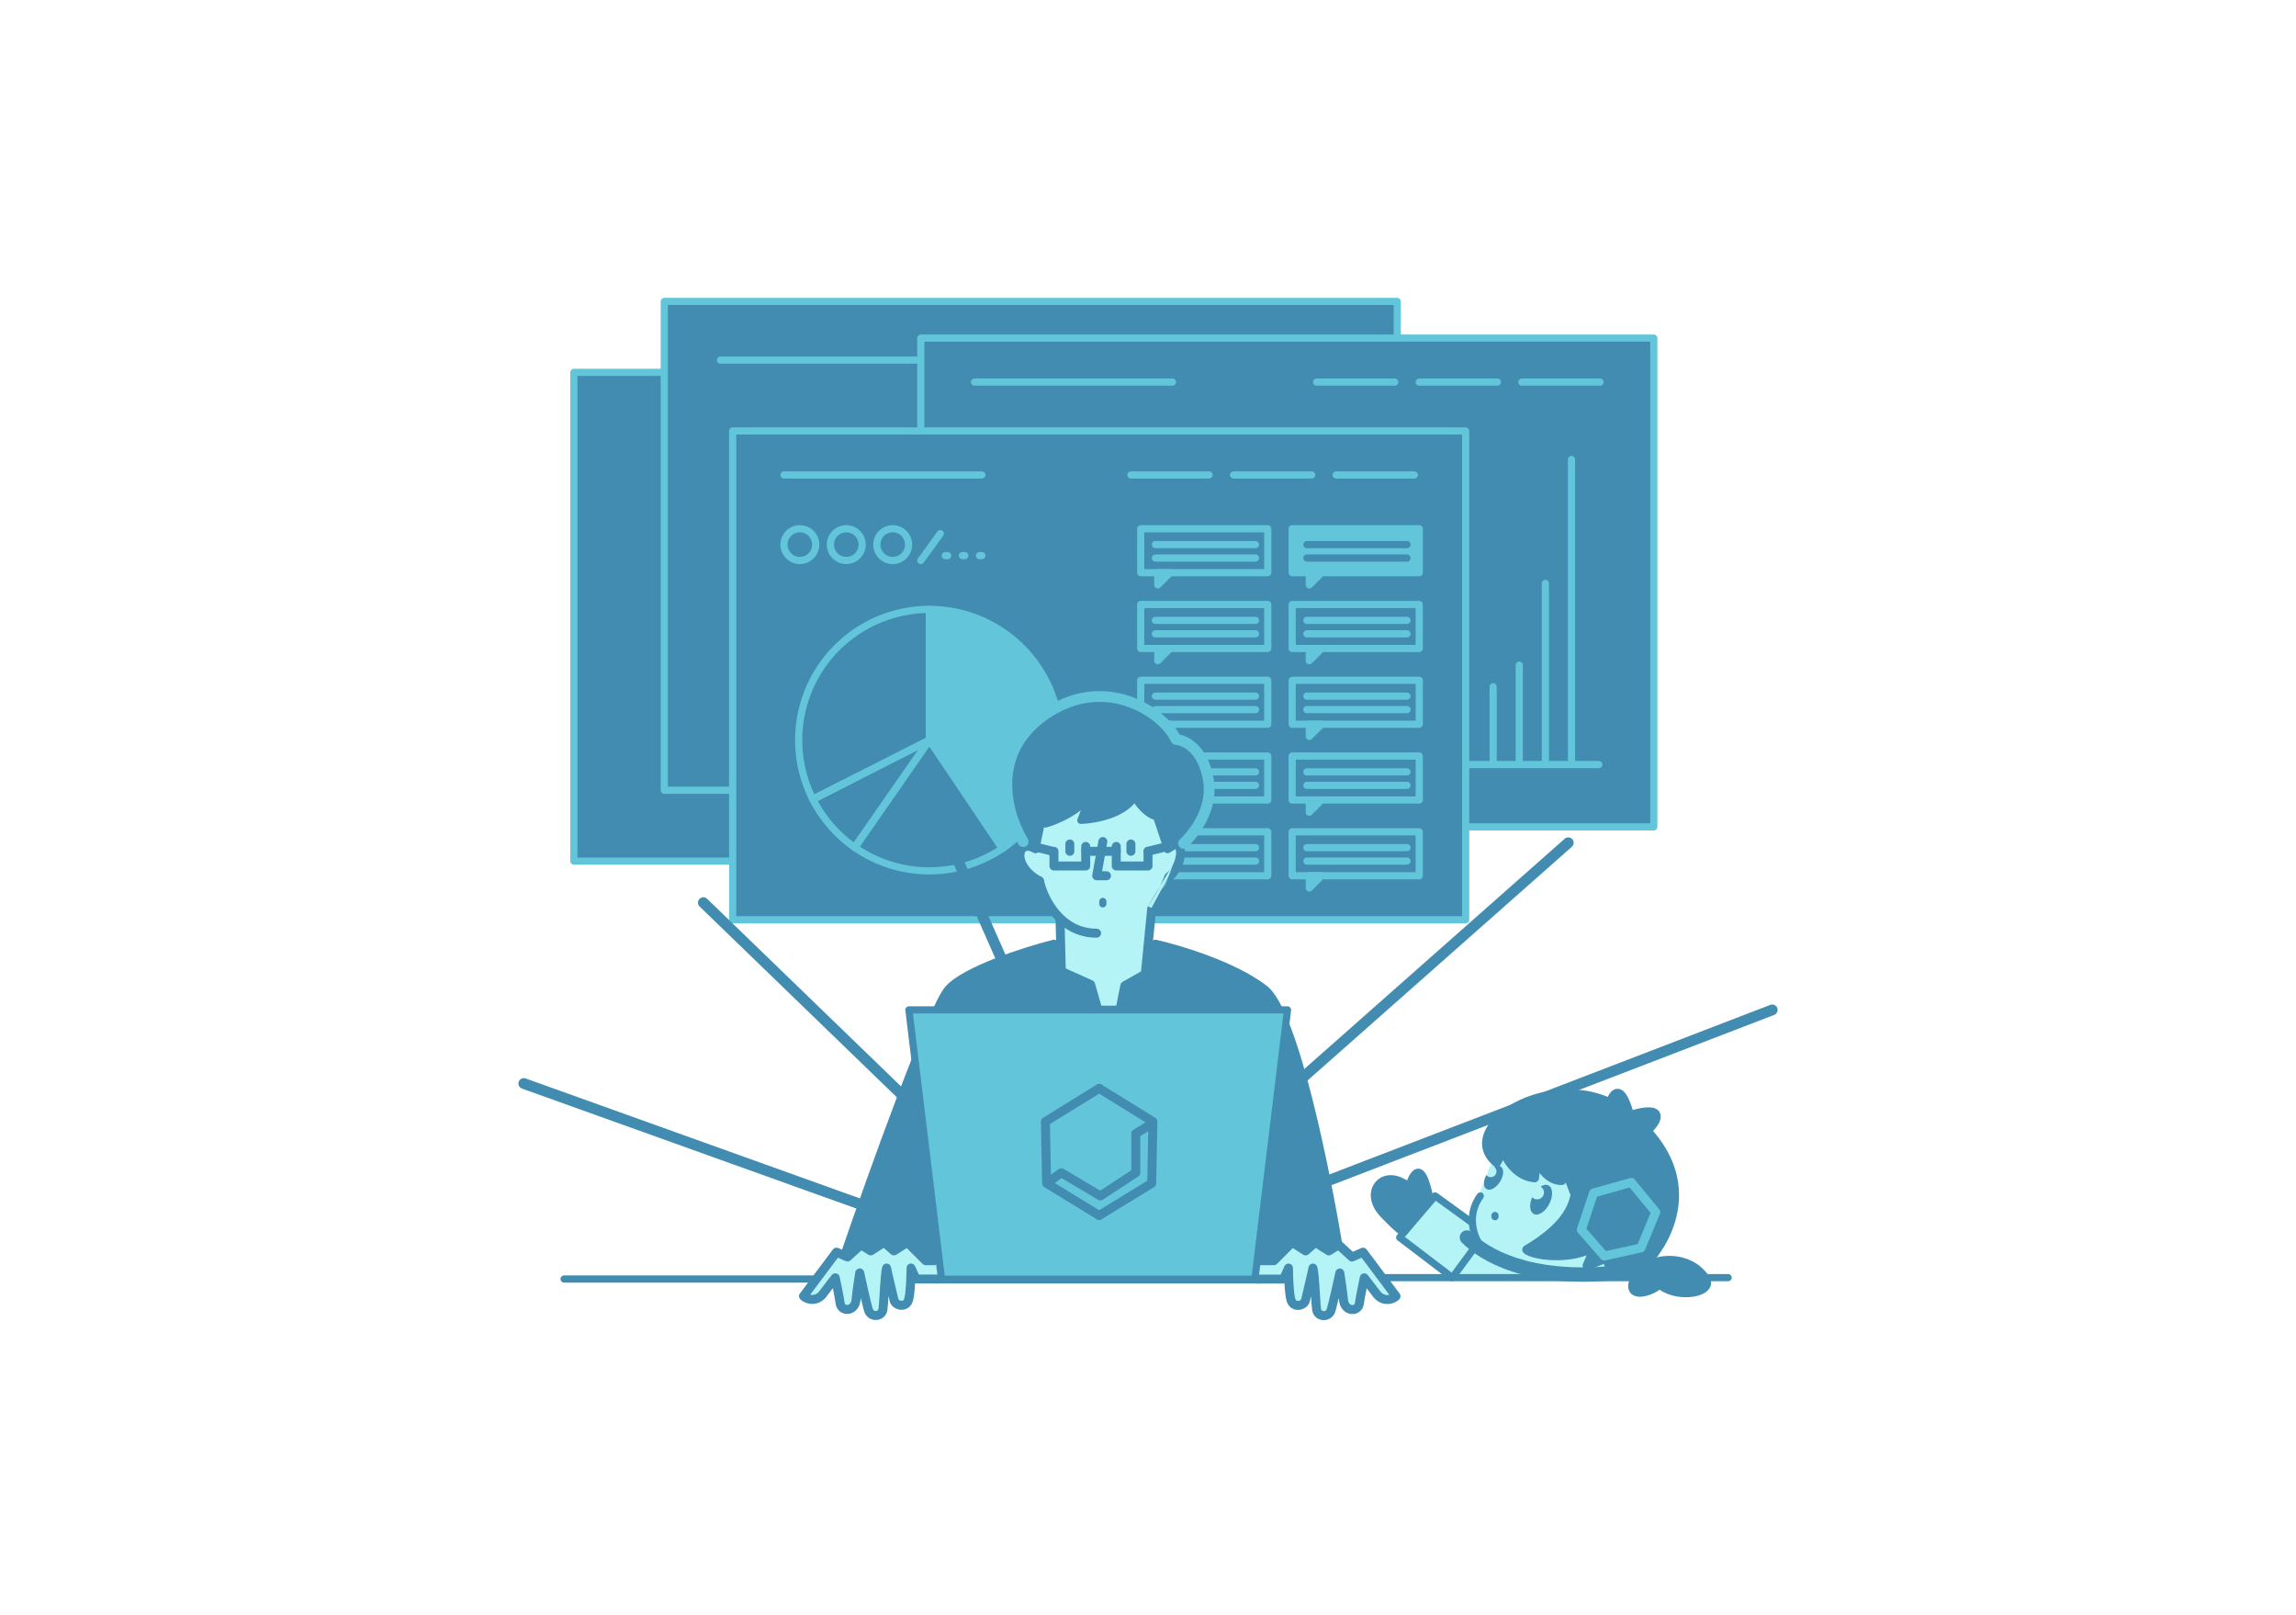<svg width="640" height="450" viewBox="0 0 640 450" fill="none" xmlns="http://www.w3.org/2000/svg">
<path d="M159.962 103.75H364.277V239.96H159.962V103.75Z" fill="#428CB1"/>
<path fill-rule="evenodd" clip-rule="evenodd" d="M158.962 103.75C158.962 103.198 159.41 102.75 159.962 102.75H364.277C364.83 102.75 365.277 103.198 365.277 103.75V239.96C365.277 240.512 364.83 240.96 364.277 240.96H159.962C159.41 240.96 158.962 240.512 158.962 239.96V103.75ZM160.962 104.75V238.96H363.277V104.75H160.962Z" fill="#62C5DA"/>
<path d="M185.164 84H389.479V220.21H185.164V84Z" fill="#428CB1"/>
<path fill-rule="evenodd" clip-rule="evenodd" d="M184.164 84C184.164 83.448 184.611 83 185.164 83H389.479C390.031 83 390.479 83.448 390.479 84V220.21C390.479 220.762 390.031 221.21 389.479 221.21H185.164C184.611 221.21 184.164 220.762 184.164 220.21V84ZM186.164 85V219.21H388.479V85H186.164Z" fill="#62C5DA"/>
<path d="M256.673 94.216H460.988V230.426H256.673V94.216Z" fill="#428CB1"/>
<path fill-rule="evenodd" clip-rule="evenodd" d="M255.673 94.216C255.673 93.663 256.121 93.216 256.673 93.216H460.988C461.54 93.216 461.988 93.663 461.988 94.216V230.426C461.988 230.978 461.54 231.426 460.988 231.426H256.673C256.121 231.426 255.673 230.978 255.673 230.426V94.216ZM257.673 95.216V229.426H459.988V95.216H257.673Z" fill="#62C5DA"/>
<path fill-rule="evenodd" clip-rule="evenodd" d="M270.652 106.476C270.652 105.924 271.1 105.476 271.652 105.476H326.817C327.37 105.476 327.817 105.924 327.817 106.476C327.817 107.028 327.37 107.476 326.817 107.476H271.652C271.1 107.476 270.652 107.028 270.652 106.476Z" fill="#62C5DA"/>
<path fill-rule="evenodd" clip-rule="evenodd" d="M199.824 100.346C199.824 99.794 200.271 99.346 200.824 99.346H255.989C256.541 99.346 256.989 99.794 256.989 100.346C256.989 100.898 256.541 101.346 255.989 101.346H200.824C200.271 101.346 199.824 100.898 199.824 100.346Z" fill="#62C5DA"/>
<path fill-rule="evenodd" clip-rule="evenodd" d="M366 106.476C366 105.924 366.448 105.476 367 105.476L388.794 105.476C389.346 105.476 389.794 105.924 389.794 106.476C389.794 107.028 389.346 107.476 388.794 107.476L367 107.476C366.448 107.476 366 107.028 366 106.476Z" fill="#62C5DA"/>
<path fill-rule="evenodd" clip-rule="evenodd" d="M394.603 106.476C394.603 105.924 395.051 105.476 395.603 105.476L417.397 105.476C417.949 105.476 418.397 105.924 418.397 106.476C418.397 107.028 417.949 107.476 417.397 107.476L395.603 107.476C395.051 107.476 394.603 107.028 394.603 106.476Z" fill="#62C5DA"/>
<path fill-rule="evenodd" clip-rule="evenodd" d="M423.209 106.476C423.209 105.924 423.657 105.476 424.209 105.476L446.003 105.476C446.555 105.476 447.003 105.924 447.003 106.476C447.003 107.028 446.555 107.476 446.003 107.476L424.209 107.476C423.657 107.476 423.209 107.028 423.209 106.476Z" fill="#62C5DA"/>
<path d="M204.23 120.096H408.545V256.306H204.23V120.096Z" fill="#428CB1"/>
<path fill-rule="evenodd" clip-rule="evenodd" d="M203.23 120.096C203.23 119.543 203.678 119.096 204.23 119.096H408.545C409.097 119.096 409.545 119.543 409.545 120.096V256.306C409.545 256.858 409.097 257.306 408.545 257.306H204.23C203.678 257.306 203.23 256.858 203.23 256.306V120.096ZM205.23 121.096V255.306H407.545V121.096H205.23Z" fill="#62C5DA"/>
<path fill-rule="evenodd" clip-rule="evenodd" d="M217.533 132.354C217.533 131.802 217.981 131.354 218.533 131.354H273.698C274.251 131.354 274.698 131.802 274.698 132.354C274.698 132.907 274.251 133.354 273.698 133.354H218.533C217.981 133.354 217.533 132.907 217.533 132.354Z" fill="#62C5DA"/>
<path fill-rule="evenodd" clip-rule="evenodd" d="M314.242 132.354C314.242 131.802 314.689 131.354 315.242 131.354L337.035 131.354C337.588 131.354 338.035 131.802 338.035 132.354C338.035 132.907 337.588 133.354 337.035 133.354L315.242 133.354C314.689 133.354 314.242 132.907 314.242 132.354Z" fill="#62C5DA"/>
<path fill-rule="evenodd" clip-rule="evenodd" d="M342.848 132.354C342.848 131.802 343.295 131.354 343.848 131.354L365.641 131.354C366.194 131.354 366.641 131.802 366.641 132.354C366.641 132.907 366.194 133.354 365.641 133.354L343.848 133.354C343.295 133.354 342.848 132.907 342.848 132.354Z" fill="#62C5DA"/>
<path fill-rule="evenodd" clip-rule="evenodd" d="M371.451 132.354C371.451 131.802 371.898 131.354 372.451 131.354L394.244 131.354C394.797 131.354 395.244 131.802 395.244 132.354C395.244 132.907 394.797 133.354 394.244 133.354L372.451 133.354C371.898 133.354 371.451 132.907 371.451 132.354Z" fill="#62C5DA"/>
<path fill-rule="evenodd" clip-rule="evenodd" d="M222.958 148.339C221.065 148.339 219.531 149.873 219.531 151.766C219.531 153.658 221.065 155.193 222.958 155.193C224.851 155.193 226.385 153.658 226.385 151.766C226.385 149.873 224.851 148.339 222.958 148.339ZM217.531 151.766C217.531 148.769 219.961 146.339 222.958 146.339C225.955 146.339 228.385 148.769 228.385 151.766C228.385 154.763 225.955 157.193 222.958 157.193C219.961 157.193 217.531 154.763 217.531 151.766Z" fill="#62C5DA"/>
<path fill-rule="evenodd" clip-rule="evenodd" d="M235.898 148.339C234.005 148.339 232.471 149.873 232.471 151.766C232.471 153.658 234.005 155.193 235.898 155.193C237.79 155.193 239.324 153.658 239.324 151.766C239.324 149.873 237.79 148.339 235.898 148.339ZM230.471 151.766C230.471 148.769 232.9 146.339 235.898 146.339C238.895 146.339 241.324 148.769 241.324 151.766C241.324 154.763 238.895 157.193 235.898 157.193C232.9 157.193 230.471 154.763 230.471 151.766Z" fill="#62C5DA"/>
<path fill-rule="evenodd" clip-rule="evenodd" d="M248.839 148.339C246.946 148.339 245.412 149.873 245.412 151.766C245.412 153.658 246.946 155.193 248.839 155.193C250.732 155.193 252.266 153.658 252.266 151.766C252.266 149.873 250.732 148.339 248.839 148.339ZM243.412 151.766C243.412 148.769 245.842 146.339 248.839 146.339C251.836 146.339 254.266 148.769 254.266 151.766C254.266 154.763 251.836 157.193 248.839 157.193C245.842 157.193 243.412 154.763 243.412 151.766Z" fill="#62C5DA"/>
<path fill-rule="evenodd" clip-rule="evenodd" d="M262.707 147.891C263.153 148.216 263.252 148.841 262.927 149.288L257.479 156.779C257.154 157.226 256.528 157.325 256.082 157C255.635 156.675 255.536 156.05 255.861 155.603L261.31 148.112C261.634 147.665 262.26 147.566 262.707 147.891Z" fill="#62C5DA"/>
<path fill-rule="evenodd" clip-rule="evenodd" d="M262.48 154.831C262.48 154.278 262.928 153.831 263.48 153.831H264.162C264.714 153.831 265.162 154.278 265.162 154.831C265.162 155.383 264.714 155.831 264.162 155.831H263.48C262.928 155.831 262.48 155.383 262.48 154.831Z" fill="#62C5DA"/>
<path fill-rule="evenodd" clip-rule="evenodd" d="M267.249 154.831C267.249 154.278 267.696 153.831 268.249 153.831H268.93C269.482 153.831 269.93 154.278 269.93 154.831C269.93 155.383 269.482 155.831 268.93 155.831H268.249C267.696 155.831 267.249 155.383 267.249 154.831Z" fill="#62C5DA"/>
<path fill-rule="evenodd" clip-rule="evenodd" d="M272.016 154.831C272.016 154.278 272.464 153.831 273.016 153.831H273.697C274.249 153.831 274.697 154.278 274.697 154.831C274.697 155.383 274.249 155.831 273.697 155.831H273.016C272.464 155.831 272.016 155.383 272.016 154.831Z" fill="#62C5DA"/>
<path d="M259.054 169.813C266.862 169.813 274.464 172.321 280.738 176.968C287.013 181.615 291.629 188.154 293.906 195.623C296.184 203.091 296.001 211.094 293.387 218.451C290.772 225.808 285.863 232.131 279.383 236.487L259.054 206.249V169.813Z" fill="#62C5DA"/>
<path fill-rule="evenodd" clip-rule="evenodd" d="M258.347 169.106C258.535 168.918 258.789 168.813 259.054 168.813C267.076 168.813 274.887 171.39 281.334 176.164C287.78 180.939 292.523 187.658 294.863 195.331C297.203 203.005 297.015 211.227 294.329 218.786C291.642 226.345 286.599 232.841 279.941 237.317C279.721 237.465 279.451 237.519 279.191 237.468C278.931 237.417 278.701 237.265 278.553 237.045L258.224 206.807C258.113 206.642 258.054 206.448 258.054 206.249V169.813C258.054 169.548 258.16 169.293 258.347 169.106ZM260.054 170.827V205.944L279.647 235.087C285.542 230.878 290.013 224.957 292.444 218.116C294.987 210.961 295.165 203.178 292.95 195.914C290.735 188.651 286.246 182.291 280.143 177.772C274.309 173.451 267.295 171.031 260.054 170.827Z" fill="#62C5DA"/>
<path fill-rule="evenodd" clip-rule="evenodd" d="M259.058 205.249C259.386 205.25 259.693 205.412 259.879 205.683L280.506 235.718C280.656 235.937 280.713 236.206 280.665 236.467C280.616 236.728 280.466 236.958 280.248 237.109C273.971 241.419 266.529 243.713 258.914 243.685C251.3 243.656 243.875 241.307 237.631 236.949C237.178 236.633 237.067 236.01 237.383 235.557L258.234 205.677C258.422 205.408 258.73 205.248 259.058 205.249ZM239.604 235.87C245.337 239.635 252.048 241.659 258.922 241.685C265.796 241.711 272.521 239.737 278.283 236.014L259.048 208.006L239.604 235.87Z" fill="#62C5DA"/>
<path fill-rule="evenodd" clip-rule="evenodd" d="M259.809 205.593C260.109 205.938 260.137 206.443 259.876 206.819L239.12 236.765C238.806 237.219 238.182 237.332 237.729 237.017C232.602 233.464 228.445 228.686 225.634 223.118C225.385 222.625 225.583 222.024 226.076 221.775L258.604 205.356C259.012 205.15 259.509 205.248 259.809 205.593ZM227.883 223.103C230.37 227.702 233.843 231.694 238.054 234.792L255.989 208.917L227.883 223.103Z" fill="#62C5DA"/>
<path fill-rule="evenodd" clip-rule="evenodd" d="M258.208 170.823C252.474 170.96 246.854 172.487 241.832 175.279C236.519 178.234 232.056 182.506 228.871 187.684C225.686 192.862 223.887 198.772 223.646 204.847C223.419 210.588 224.591 216.293 227.055 221.472L258.057 205.636L258.208 170.823ZM240.86 173.532C246.473 170.41 252.795 168.785 259.217 168.813C259.482 168.814 259.736 168.921 259.923 169.109C260.109 169.298 260.214 169.552 260.212 169.818L260.054 206.254C260.053 206.628 259.842 206.97 259.509 207.14L227.061 223.715C226.825 223.835 226.551 223.857 226.298 223.775C226.046 223.694 225.837 223.515 225.716 223.279C222.794 217.56 221.393 211.185 221.647 204.768C221.902 198.35 223.803 192.106 227.167 186.636C230.532 181.166 235.247 176.653 240.86 173.532Z" fill="#62C5DA"/>
<path fill-rule="evenodd" clip-rule="evenodd" d="M316.966 147.339C316.966 146.787 317.414 146.339 317.966 146.339H353.381C353.933 146.339 354.381 146.787 354.381 147.339V159.598C354.381 160.15 353.933 160.598 353.381 160.598H317.966C317.414 160.598 316.966 160.15 316.966 159.598V147.339ZM318.966 148.339V158.598H352.381V148.339H318.966Z" fill="#62C5DA"/>
<path fill-rule="evenodd" clip-rule="evenodd" d="M322.734 158.597H326.14C326.544 158.597 326.909 158.841 327.064 159.214C327.218 159.588 327.133 160.018 326.847 160.304L323.441 163.71C323.155 163.996 322.725 164.081 322.352 163.926C321.978 163.772 321.734 163.407 321.734 163.002V159.597C321.734 159.045 322.182 158.597 322.734 158.597Z" fill="#62C5DA"/>
<path fill-rule="evenodd" clip-rule="evenodd" d="M321.052 151.766C321.052 151.213 321.5 150.766 322.052 150.766H349.975C350.528 150.766 350.975 151.213 350.975 151.766C350.975 152.318 350.528 152.766 349.975 152.766H322.052C321.5 152.766 321.052 152.318 321.052 151.766Z" fill="#62C5DA"/>
<path fill-rule="evenodd" clip-rule="evenodd" d="M321.052 155.511C321.052 154.959 321.5 154.511 322.052 154.511H349.975C350.528 154.511 350.975 154.959 350.975 155.511C350.975 156.064 350.528 156.511 349.975 156.511H322.052C321.5 156.511 321.052 156.064 321.052 155.511Z" fill="#62C5DA"/>
<path fill-rule="evenodd" clip-rule="evenodd" d="M316.966 168.45C316.966 167.898 317.414 167.45 317.966 167.45H353.381C353.933 167.45 354.381 167.898 354.381 168.45V180.709C354.381 181.261 353.933 181.709 353.381 181.709H317.966C317.414 181.709 316.966 181.261 316.966 180.709V168.45ZM318.966 169.45V179.709H352.381V169.45H318.966Z" fill="#62C5DA"/>
<path fill-rule="evenodd" clip-rule="evenodd" d="M322.734 179.708H326.14C326.544 179.708 326.909 179.952 327.064 180.326C327.218 180.699 327.133 181.13 326.847 181.416L323.441 184.821C323.155 185.107 322.725 185.192 322.352 185.038C321.978 184.883 321.734 184.518 321.734 184.114V180.708C321.734 180.156 322.182 179.708 322.734 179.708Z" fill="#62C5DA"/>
<path fill-rule="evenodd" clip-rule="evenodd" d="M321.052 172.877C321.052 172.325 321.5 171.877 322.052 171.877H349.975C350.528 171.877 350.975 172.325 350.975 172.877C350.975 173.429 350.528 173.877 349.975 173.877H322.052C321.5 173.877 321.052 173.429 321.052 172.877Z" fill="#62C5DA"/>
<path fill-rule="evenodd" clip-rule="evenodd" d="M321.052 176.623C321.052 176.07 321.5 175.623 322.052 175.623H349.975C350.528 175.623 350.975 176.07 350.975 176.623C350.975 177.175 350.528 177.623 349.975 177.623H322.052C321.5 177.623 321.052 177.175 321.052 176.623Z" fill="#62C5DA"/>
<path fill-rule="evenodd" clip-rule="evenodd" d="M316.966 189.564C316.966 189.012 317.414 188.564 317.966 188.564H353.381C353.933 188.564 354.381 189.012 354.381 189.564V201.823C354.381 202.375 353.933 202.823 353.381 202.823H317.966C317.414 202.823 316.966 202.375 316.966 201.823V189.564ZM318.966 190.564V200.823H352.381V190.564H318.966Z" fill="#62C5DA"/>
<path fill-rule="evenodd" clip-rule="evenodd" d="M322.734 200.822H326.14C326.544 200.822 326.909 201.066 327.064 201.44C327.218 201.813 327.133 202.243 326.847 202.529L323.441 205.935C323.155 206.221 322.725 206.306 322.352 206.151C321.978 205.997 321.734 205.632 321.734 205.228V201.822C321.734 201.27 322.182 200.822 322.734 200.822Z" fill="#62C5DA"/>
<path fill-rule="evenodd" clip-rule="evenodd" d="M321.052 193.991C321.052 193.438 321.5 192.991 322.052 192.991H349.975C350.528 192.991 350.975 193.438 350.975 193.991C350.975 194.543 350.528 194.991 349.975 194.991H322.052C321.5 194.991 321.052 194.543 321.052 193.991Z" fill="#62C5DA"/>
<path fill-rule="evenodd" clip-rule="evenodd" d="M321.052 197.736C321.052 197.184 321.5 196.736 322.052 196.736H349.975C350.528 196.736 350.975 197.184 350.975 197.736C350.975 198.289 350.528 198.736 349.975 198.736H322.052C321.5 198.736 321.052 198.289 321.052 197.736Z" fill="#62C5DA"/>
<path fill-rule="evenodd" clip-rule="evenodd" d="M316.966 210.675C316.966 210.123 317.414 209.675 317.966 209.675H353.381C353.933 209.675 354.381 210.123 354.381 210.675V222.934C354.381 223.486 353.933 223.934 353.381 223.934H317.966C317.414 223.934 316.966 223.486 316.966 222.934V210.675ZM318.966 211.675V221.934H352.381V211.675H318.966Z" fill="#62C5DA"/>
<path fill-rule="evenodd" clip-rule="evenodd" d="M322.734 221.933H326.14C326.544 221.933 326.909 222.177 327.064 222.55C327.218 222.924 327.133 223.354 326.847 223.64L323.441 227.045C323.155 227.331 322.725 227.417 322.352 227.262C321.978 227.107 321.734 226.743 321.734 226.338V222.933C321.734 222.381 322.182 221.933 322.734 221.933Z" fill="#62C5DA"/>
<path fill-rule="evenodd" clip-rule="evenodd" d="M321.052 215.102C321.052 214.549 321.5 214.102 322.052 214.102H349.975C350.528 214.102 350.975 214.549 350.975 215.102C350.975 215.654 350.528 216.102 349.975 216.102H322.052C321.5 216.102 321.052 215.654 321.052 215.102Z" fill="#62C5DA"/>
<path fill-rule="evenodd" clip-rule="evenodd" d="M321.052 218.848C321.052 218.295 321.5 217.848 322.052 217.848H349.975C350.528 217.848 350.975 218.295 350.975 218.848C350.975 219.4 350.528 219.848 349.975 219.848H322.052C321.5 219.848 321.052 219.4 321.052 218.848Z" fill="#62C5DA"/>
<path fill-rule="evenodd" clip-rule="evenodd" d="M316.966 231.789C316.966 231.236 317.414 230.789 317.966 230.789H353.381C353.933 230.789 354.381 231.236 354.381 231.789V244.047C354.381 244.6 353.933 245.047 353.381 245.047H317.966C317.414 245.047 316.966 244.6 316.966 244.047V231.789ZM318.966 232.789V243.047H352.381V232.789H318.966Z" fill="#62C5DA"/>
<path fill-rule="evenodd" clip-rule="evenodd" d="M322.734 243.047H326.14C326.544 243.047 326.909 243.291 327.064 243.665C327.218 244.038 327.133 244.468 326.847 244.754L323.441 248.16C323.155 248.446 322.725 248.531 322.352 248.376C321.978 248.222 321.734 247.857 321.734 247.453V244.047C321.734 243.495 322.182 243.047 322.734 243.047Z" fill="#62C5DA"/>
<path fill-rule="evenodd" clip-rule="evenodd" d="M321.052 236.216C321.052 235.664 321.5 235.216 322.052 235.216H349.975C350.528 235.216 350.975 235.664 350.975 236.216C350.975 236.768 350.528 237.216 349.975 237.216H322.052C321.5 237.216 321.052 236.768 321.052 236.216Z" fill="#62C5DA"/>
<path fill-rule="evenodd" clip-rule="evenodd" d="M321.052 239.961C321.052 239.409 321.5 238.961 322.052 238.961H349.975C350.528 238.961 350.975 239.409 350.975 239.961C350.975 240.514 350.528 240.961 349.975 240.961H322.052C321.5 240.961 321.052 240.514 321.052 239.961Z" fill="#62C5DA"/>
<path d="M360.191 147.339H395.606V159.598H360.191V147.339Z" fill="#62C5DA"/>
<path fill-rule="evenodd" clip-rule="evenodd" d="M359.191 147.339C359.191 146.787 359.639 146.339 360.191 146.339H395.606C396.158 146.339 396.606 146.787 396.606 147.339V159.598C396.606 160.15 396.158 160.598 395.606 160.598H360.191C359.639 160.598 359.191 160.15 359.191 159.598V147.339ZM361.191 148.339V158.598H394.606V148.339H361.191Z" fill="#62C5DA"/>
<path fill-rule="evenodd" clip-rule="evenodd" d="M364.959 158.597H368.364C368.769 158.597 369.133 158.841 369.288 159.214C369.443 159.588 369.357 160.018 369.071 160.304L365.666 163.71C365.38 163.996 364.95 164.081 364.576 163.926C364.203 163.772 363.959 163.407 363.959 163.002V159.597C363.959 159.045 364.407 158.597 364.959 158.597Z" fill="#62C5DA"/>
<path fill-rule="evenodd" clip-rule="evenodd" d="M363.279 151.766C363.279 151.213 363.727 150.766 364.279 150.766H392.202C392.754 150.766 393.202 151.213 393.202 151.766C393.202 152.318 392.754 152.766 392.202 152.766H364.279C363.727 152.766 363.279 152.318 363.279 151.766Z" fill="#428CB1"/>
<path fill-rule="evenodd" clip-rule="evenodd" d="M363.279 155.512C363.279 154.959 363.727 154.512 364.279 154.512H392.202C392.754 154.512 393.202 154.959 393.202 155.512C393.202 156.064 392.754 156.512 392.202 156.512H364.279C363.727 156.512 363.279 156.064 363.279 155.512Z" fill="#428CB1"/>
<path fill-rule="evenodd" clip-rule="evenodd" d="M359.189 168.45C359.189 167.898 359.637 167.45 360.189 167.45H395.604C396.156 167.45 396.604 167.898 396.604 168.45V180.709C396.604 181.261 396.156 181.709 395.604 181.709H360.189C359.637 181.709 359.189 181.261 359.189 180.709V168.45ZM361.189 169.45V179.709H394.604V169.45H361.189Z" fill="#62C5DA"/>
<path fill-rule="evenodd" clip-rule="evenodd" d="M364.958 179.708H368.363C368.767 179.708 369.132 179.952 369.287 180.326C369.441 180.699 369.356 181.13 369.07 181.416L365.665 184.821C365.379 185.107 364.949 185.192 364.575 185.038C364.201 184.883 363.958 184.518 363.958 184.114V180.708C363.958 180.156 364.405 179.708 364.958 179.708Z" fill="#62C5DA"/>
<path fill-rule="evenodd" clip-rule="evenodd" d="M363.277 172.877C363.277 172.325 363.725 171.877 364.277 171.877H392.2C392.752 171.877 393.2 172.325 393.2 172.877C393.2 173.429 392.752 173.877 392.2 173.877H364.277C363.725 173.877 363.277 173.429 363.277 172.877Z" fill="#62C5DA"/>
<path fill-rule="evenodd" clip-rule="evenodd" d="M363.277 176.623C363.277 176.071 363.725 175.623 364.277 175.623H392.2C392.752 175.623 393.2 176.071 393.2 176.623C393.2 177.175 392.752 177.623 392.2 177.623H364.277C363.725 177.623 363.277 177.175 363.277 176.623Z" fill="#62C5DA"/>
<path fill-rule="evenodd" clip-rule="evenodd" d="M359.191 189.564C359.191 189.012 359.639 188.564 360.191 188.564H395.606C396.158 188.564 396.606 189.012 396.606 189.564V201.823C396.606 202.376 396.158 202.823 395.606 202.823H360.191C359.639 202.823 359.191 202.376 359.191 201.823V189.564ZM361.191 190.564V200.823H394.606V190.564H361.191Z" fill="#62C5DA"/>
<path fill-rule="evenodd" clip-rule="evenodd" d="M364.959 200.823H368.364C368.769 200.823 369.133 201.066 369.288 201.44C369.443 201.814 369.357 202.244 369.071 202.53L365.666 205.935C365.38 206.221 364.95 206.307 364.576 206.152C364.203 205.997 363.959 205.632 363.959 205.228V201.823C363.959 201.27 364.407 200.823 364.959 200.823Z" fill="#62C5DA"/>
<path fill-rule="evenodd" clip-rule="evenodd" d="M363.279 193.991C363.279 193.439 363.727 192.991 364.279 192.991H392.202C392.754 192.991 393.202 193.439 393.202 193.991C393.202 194.543 392.754 194.991 392.202 194.991H364.279C363.727 194.991 363.279 194.543 363.279 193.991Z" fill="#62C5DA"/>
<path fill-rule="evenodd" clip-rule="evenodd" d="M363.279 197.737C363.279 197.185 363.727 196.737 364.279 196.737H392.202C392.754 196.737 393.202 197.185 393.202 197.737C393.202 198.289 392.754 198.737 392.202 198.737H364.279C363.727 198.737 363.279 198.289 363.279 197.737Z" fill="#62C5DA"/>
<path fill-rule="evenodd" clip-rule="evenodd" d="M359.191 210.675C359.191 210.123 359.639 209.675 360.191 209.675H395.606C396.158 209.675 396.606 210.123 396.606 210.675V222.934C396.606 223.486 396.158 223.934 395.606 223.934H360.191C359.639 223.934 359.191 223.486 359.191 222.934V210.675ZM361.191 211.675V221.934H394.606V211.675H361.191Z" fill="#62C5DA"/>
<path fill-rule="evenodd" clip-rule="evenodd" d="M364.959 221.934H368.364C368.769 221.934 369.133 222.177 369.288 222.551C369.443 222.925 369.357 223.355 369.071 223.641L365.666 227.046C365.38 227.332 364.95 227.418 364.576 227.263C364.203 227.108 363.959 226.743 363.959 226.339V222.934C363.959 222.381 364.407 221.934 364.959 221.934Z" fill="#62C5DA"/>
<path fill-rule="evenodd" clip-rule="evenodd" d="M363.279 215.102C363.279 214.549 363.727 214.102 364.279 214.102H392.202C392.754 214.102 393.202 214.549 393.202 215.102C393.202 215.654 392.754 216.102 392.202 216.102H364.279C363.727 216.102 363.279 215.654 363.279 215.102Z" fill="#62C5DA"/>
<path fill-rule="evenodd" clip-rule="evenodd" d="M363.279 218.848C363.279 218.295 363.727 217.848 364.279 217.848H392.202C392.754 217.848 393.202 218.295 393.202 218.848C393.202 219.4 392.754 219.848 392.202 219.848H364.279C363.727 219.848 363.279 219.4 363.279 218.848Z" fill="#62C5DA"/>
<path fill-rule="evenodd" clip-rule="evenodd" d="M359.189 231.789C359.189 231.237 359.637 230.789 360.189 230.789H395.604C396.156 230.789 396.604 231.237 396.604 231.789V244.048C396.604 244.6 396.156 245.048 395.604 245.048H360.189C359.637 245.048 359.189 244.6 359.189 244.048V231.789ZM361.189 232.789V243.048H394.604V232.789H361.189Z" fill="#62C5DA"/>
<path fill-rule="evenodd" clip-rule="evenodd" d="M364.958 243.048H368.363C368.767 243.048 369.132 243.291 369.287 243.665C369.441 244.039 369.356 244.469 369.07 244.755L365.665 248.16C365.379 248.446 364.949 248.532 364.575 248.377C364.201 248.222 363.958 247.858 363.958 247.453V244.048C363.958 243.496 364.405 243.048 364.958 243.048Z" fill="#62C5DA"/>
<path fill-rule="evenodd" clip-rule="evenodd" d="M363.277 236.216C363.277 235.664 363.725 235.216 364.277 235.216H392.2C392.752 235.216 393.2 235.664 393.2 236.216C393.2 236.768 392.752 237.216 392.2 237.216H364.277C363.725 237.216 363.277 236.768 363.277 236.216Z" fill="#62C5DA"/>
<path fill-rule="evenodd" clip-rule="evenodd" d="M363.277 239.962C363.277 239.41 363.725 238.962 364.277 238.962H392.2C392.752 238.962 393.2 239.41 393.2 239.962C393.2 240.514 392.752 240.962 392.2 240.962H364.277C363.725 240.962 363.277 240.514 363.277 239.962Z" fill="#62C5DA"/>
<path fill-rule="evenodd" clip-rule="evenodd" d="M416.212 190.357C416.765 190.357 417.212 190.805 417.212 191.357L417.212 212.282C417.212 212.835 416.765 213.282 416.212 213.282C415.66 213.282 415.212 212.835 415.212 212.282L415.212 191.357C415.212 190.805 415.66 190.357 416.212 190.357Z" fill="#62C5DA"/>
<path fill-rule="evenodd" clip-rule="evenodd" d="M423.491 184.352C424.043 184.352 424.491 184.8 424.491 185.352L424.491 212.282C424.491 212.835 424.043 213.282 423.491 213.282C422.938 213.282 422.491 212.835 422.491 212.282L422.491 185.352C422.491 184.8 422.938 184.352 423.491 184.352Z" fill="#62C5DA"/>
<path fill-rule="evenodd" clip-rule="evenodd" d="M430.769 161.565C431.321 161.565 431.769 162.013 431.769 162.565L431.769 212.283C431.769 212.835 431.321 213.283 430.769 213.283C430.217 213.283 429.769 212.835 429.769 212.283L429.769 162.565C429.769 162.013 430.217 161.565 430.769 161.565Z" fill="#62C5DA"/>
<path fill-rule="evenodd" clip-rule="evenodd" d="M438.048 127.039C438.6 127.039 439.048 127.486 439.048 128.039V212.282C439.048 212.835 438.6 213.282 438.048 213.282C437.496 213.282 437.048 212.835 437.048 212.282V128.039C437.048 127.486 437.496 127.039 438.048 127.039Z" fill="#62C5DA"/>
<path fill-rule="evenodd" clip-rule="evenodd" d="M407.545 213.059C407.545 212.506 407.993 212.059 408.545 212.059H445.662C446.214 212.059 446.662 212.506 446.662 213.059C446.662 213.611 446.214 214.059 445.662 214.059H408.545C407.993 214.059 407.545 213.611 407.545 213.059Z" fill="#62C5DA"/>
<path d="M287.318 235.194L289.702 227.021L299.917 220.21L318.987 221.232L329.203 233.831V239.62L325.797 244.047L321.03 252.901L320.349 271.63L316.263 281.505L303.323 281.845L295.491 273.332V256.647L289.702 245.75L286.296 242.685L284.594 239.62L285.275 236.215L287.318 235.194Z" fill="#B4F3F6"/>
<path fill-rule="evenodd" clip-rule="evenodd" d="M307.629 233.281C308.309 233.402 308.761 234.052 308.64 234.731L307.2 242.796H308.431C309.121 242.796 309.681 243.356 309.681 244.046C309.681 244.736 309.121 245.296 308.431 245.296H305.707C305.337 245.296 304.986 245.132 304.748 244.849C304.511 244.565 304.411 244.191 304.476 243.826L306.179 234.292C306.3 233.612 306.949 233.16 307.629 233.281Z" fill="#428CB1"/>
<path fill-rule="evenodd" clip-rule="evenodd" d="M298.214 233.942C298.904 233.942 299.464 234.502 299.464 235.192V237.236C299.464 237.926 298.904 238.486 298.214 238.486C297.524 238.486 296.964 237.926 296.964 237.236V235.192C296.964 234.502 297.524 233.942 298.214 233.942Z" fill="#428CB1"/>
<path fill-rule="evenodd" clip-rule="evenodd" d="M315.239 233.942C315.929 233.942 316.489 234.502 316.489 235.192V237.236C316.489 237.926 315.929 238.486 315.239 238.486C314.548 238.486 313.989 237.926 313.989 237.236V235.192C313.989 234.502 314.548 233.942 315.239 233.942Z" fill="#428CB1"/>
<path fill-rule="evenodd" clip-rule="evenodd" d="M302.641 234.623C303.332 234.623 303.891 235.183 303.891 235.873V241.321C303.891 242.012 303.332 242.571 302.641 242.571H293.788C293.097 242.571 292.538 242.012 292.538 241.321V237.235C292.538 236.545 293.097 235.985 293.788 235.985C294.478 235.985 295.038 236.545 295.038 237.235V240.071H301.391V235.873C301.391 235.183 301.951 234.623 302.641 234.623Z" fill="#428CB1"/>
<path fill-rule="evenodd" clip-rule="evenodd" d="M311.154 234.624C310.464 234.624 309.904 235.183 309.904 235.874V241.322C309.904 242.012 310.464 242.572 311.154 242.572H320.008C320.698 242.572 321.258 242.012 321.258 241.322V237.236C321.258 236.545 320.698 235.986 320.008 235.986C319.317 235.986 318.758 236.545 318.758 237.236V240.072H312.404V235.874C312.404 235.183 311.845 234.624 311.154 234.624Z" fill="#428CB1"/>
<path fill-rule="evenodd" clip-rule="evenodd" d="M301.392 237.235C301.392 236.545 301.951 235.985 302.642 235.985H311.155C311.845 235.985 312.405 236.545 312.405 237.235C312.405 237.925 311.845 238.485 311.155 238.485H302.642C301.951 238.485 301.392 237.925 301.392 237.235Z" fill="#428CB1"/>
<path fill-rule="evenodd" clip-rule="evenodd" d="M294.66 237.538C294.828 236.868 294.421 236.19 293.751 236.022L288.302 234.66C287.633 234.493 286.954 234.9 286.787 235.57C286.619 236.24 287.026 236.918 287.696 237.086L293.145 238.448C293.814 238.615 294.493 238.208 294.66 237.538Z" fill="#428CB1"/>
<path fill-rule="evenodd" clip-rule="evenodd" d="M318.795 237.538C318.627 236.868 319.034 236.19 319.704 236.022L325.153 234.66C325.822 234.493 326.501 234.9 326.668 235.57C326.836 236.24 326.429 236.918 325.759 237.086L320.311 238.448C319.641 238.615 318.962 238.208 318.795 237.538Z" fill="#428CB1"/>
<path fill-rule="evenodd" clip-rule="evenodd" d="M284.78 235.001C286.008 234.301 287.519 234.497 288.983 235.295C289.589 235.626 289.812 236.385 289.482 236.991C289.151 237.597 288.392 237.82 287.786 237.49C286.747 236.924 286.212 237.062 286.018 237.173C285.819 237.286 285.54 237.619 285.54 238.383C285.54 239.897 286.751 242.489 290.334 244.386C290.944 244.709 291.177 245.465 290.854 246.075C290.531 246.685 289.774 246.918 289.164 246.595C285.014 244.398 283.04 241.076 283.04 238.383C283.04 237.042 283.557 235.698 284.78 235.001Z" fill="#428CB1"/>
<path fill-rule="evenodd" clip-rule="evenodd" d="M289.482 244.269C290.156 244.122 290.822 244.549 290.97 245.223C291.465 247.487 292.82 250.93 295.239 253.78C297.636 256.603 301.026 258.797 305.67 258.797C306.361 258.797 306.92 259.357 306.92 260.047C306.92 260.738 306.361 261.297 305.67 261.297C300.125 261.297 296.085 258.64 293.333 255.397C290.605 252.182 289.094 248.346 288.528 245.758C288.38 245.083 288.807 244.417 289.482 244.269Z" fill="#428CB1"/>
<path fill-rule="evenodd" clip-rule="evenodd" d="M295.459 255.056C296.149 255.039 296.722 255.585 296.738 256.275L297.079 270.577C297.095 271.268 296.549 271.84 295.859 271.857C295.169 271.873 294.596 271.327 294.58 270.637L294.239 256.335C294.223 255.645 294.769 255.072 295.459 255.056Z" fill="#428CB1"/>
<path fill-rule="evenodd" clip-rule="evenodd" d="M326.965 240.928C326.454 241.974 325.782 242.851 325.06 243.376C324.849 243.529 324.692 243.744 324.609 243.992C323.972 245.904 322.836 248.025 321.829 249.703C321.33 250.534 320.873 251.24 320.541 251.738C320.375 251.987 320.241 252.183 320.149 252.316C320.103 252.383 320.068 252.433 320.044 252.467L320.018 252.504L320.012 252.512L320.011 252.514M322.24 253.688C322.337 253.548 322.466 253.358 322.621 253.125C322.97 252.602 323.449 251.861 323.972 250.989C324.951 249.358 326.119 247.21 326.856 245.145C327.853 244.319 328.645 243.186 329.212 242.025C329.841 240.736 330.246 239.309 330.321 238.033C330.39 236.852 330.194 235.374 329.09 234.533C327.885 233.616 326.317 233.954 324.842 234.784C324.24 235.123 324.027 235.885 324.365 236.486C324.704 237.088 325.466 237.301 326.067 236.963C326.659 236.63 327.062 236.516 327.307 236.492C327.423 236.481 327.491 236.491 327.524 236.5C327.554 236.507 327.567 236.516 327.576 236.522C327.632 236.565 327.883 236.896 327.825 237.886C327.772 238.781 327.474 239.886 326.965 240.928M322.24 253.688L320.569 270.729C320.502 271.416 319.89 271.919 319.203 271.851C318.516 271.784 318.014 271.172 318.081 270.485L319.784 253.119C319.805 252.901 319.883 252.692 320.01 252.514" fill="#428CB1"/>
<path d="M420.122 312.151L457.921 321.005L449.067 331.22L455.197 356.419H405.82L390.156 344.841L400.031 333.604L410.247 340.414L412.29 332.923L417.739 318.961C420.122 314.194 419.735 319.883 420.804 318.28C421.484 317.259 418.42 315.216 420.122 314.535V312.151Z" fill="#B4F3F6"/>
<path d="M304.004 274.353L306.047 281.504H312.177L313.539 274.693L321.371 270.266L322.052 263.115C328.635 264.591 343.914 269.177 352.359 275.715C360.804 282.253 369.952 328.156 373.471 350.29H359.85L354.402 354.035H257.352L253.606 351.311L235.559 349.609C243.277 327.134 259.872 280.891 264.503 275.715C269.134 270.539 285.616 265.158 293.788 263.115L294.129 269.926L304.004 274.353Z" fill="#428CB1"/>
<path fill-rule="evenodd" clip-rule="evenodd" d="M294.533 262.111C294.833 262.334 295.018 262.679 295.037 263.053L295.339 269.098L304.515 273.212C304.852 273.363 305.105 273.655 305.206 274.009L306.99 280.254H311.152L312.313 274.448C312.384 274.092 312.607 273.784 312.924 273.605L320.188 269.499L320.808 262.997C320.842 262.64 321.027 262.314 321.318 262.104C321.608 261.893 321.975 261.817 322.325 261.896C325.671 262.645 331.193 264.177 336.948 266.347C342.686 268.51 348.754 271.343 353.124 274.726C354.382 275.701 355.548 277.312 356.64 279.283C357.745 281.279 358.833 283.756 359.895 286.572C362.02 292.205 364.078 299.299 365.975 306.849C369.769 321.955 372.943 339.002 374.706 350.093C374.763 350.455 374.659 350.823 374.422 351.101C374.184 351.379 373.837 351.54 373.471 351.54H360.238L355.11 355.065C354.902 355.209 354.655 355.285 354.402 355.285H257.352C257.088 355.285 256.831 355.202 256.617 355.046L253.148 352.524L235.441 350.853C235.06 350.817 234.716 350.608 234.508 350.286C234.301 349.964 234.252 349.565 234.376 349.203C238.238 337.957 244.321 320.765 250.02 305.732C252.869 298.216 255.626 291.229 257.964 285.79C259.133 283.072 260.202 280.727 261.131 278.89C262.039 277.094 262.869 275.666 263.572 274.881C264.875 273.425 266.925 272.036 269.286 270.752C271.671 269.454 274.472 268.212 277.361 267.077C283.138 264.807 289.354 262.935 293.485 261.903C293.848 261.812 294.232 261.888 294.533 262.111ZM323.16 264.66L322.615 270.385C322.577 270.791 322.342 271.153 321.986 271.354L314.652 275.5L313.402 281.749C313.286 282.333 312.773 282.754 312.177 282.754H306.047C305.489 282.754 304.999 282.384 304.845 281.847L302.962 275.255L293.618 271.066C293.189 270.874 292.904 270.458 292.88 269.988L292.617 264.709C288.649 265.767 283.287 267.435 278.275 269.404C275.443 270.516 272.744 271.717 270.481 272.948C268.194 274.192 266.447 275.416 265.435 276.548C264.979 277.057 264.278 278.206 263.362 280.018C262.466 281.789 261.42 284.081 260.261 286.777C257.944 292.167 255.201 299.116 252.358 306.618C246.919 320.965 241.126 337.293 237.257 348.513L253.724 350.067C253.947 350.088 254.16 350.168 254.342 350.3L257.759 352.785H354.014L359.142 349.26C359.35 349.116 359.597 349.04 359.85 349.04H372.004C370.21 337.997 367.16 321.831 363.55 307.458C361.664 299.948 359.632 292.958 357.556 287.454C356.518 284.701 355.478 282.346 354.453 280.494C353.413 278.617 352.446 277.363 351.593 276.703C347.518 273.548 341.725 270.819 336.066 268.686C331.166 266.839 326.439 265.465 323.16 264.66Z" fill="#428CB1"/>
<path fill-rule="evenodd" clip-rule="evenodd" d="M332.412 269.362C332.724 269.817 332.607 270.44 332.151 270.752L319.211 279.605C318.798 279.888 318.239 279.821 317.903 279.449L314.839 276.044C314.469 275.633 314.503 275.001 314.913 274.631C315.324 274.262 315.956 274.295 316.325 274.706L318.804 277.46L331.022 269.101C331.478 268.789 332.1 268.906 332.412 269.362Z" fill="#428CB1"/>
<path fill-rule="evenodd" clip-rule="evenodd" d="M286.52 270.345C286.854 269.905 287.481 269.818 287.921 270.152L298.491 278.159L302.303 274.641C302.709 274.266 303.342 274.292 303.716 274.697C304.091 275.103 304.066 275.736 303.66 276.11L299.233 280.197C298.877 280.525 298.337 280.551 297.951 280.259L286.714 271.746C286.273 271.412 286.187 270.785 286.52 270.345Z" fill="#428CB1"/>
<path fill-rule="evenodd" clip-rule="evenodd" d="M307.408 250.198C307.96 250.198 308.408 250.646 308.408 251.198V251.879C308.408 252.432 307.96 252.879 307.408 252.879C306.856 252.879 306.408 252.432 306.408 251.879V251.198C306.408 250.646 306.856 250.198 307.408 250.198Z" fill="#428CB1"/>
<path fill-rule="evenodd" clip-rule="evenodd" d="M156.237 356.42C156.237 355.868 156.685 355.42 157.237 355.42H226.704C227.256 355.42 227.704 355.868 227.704 356.42C227.704 356.972 227.256 357.42 226.704 357.42H157.237C156.685 357.42 156.237 356.972 156.237 356.42Z" fill="#428CB1"/>
<path fill-rule="evenodd" clip-rule="evenodd" d="M384.28 356.032C384.28 355.479 384.728 355.032 385.28 355.032L481.719 355.032C482.271 355.032 482.719 355.479 482.719 356.032C482.719 356.584 482.271 357.032 481.719 357.032L385.28 357.032C384.728 357.032 384.28 356.584 384.28 356.032Z" fill="#428CB1"/>
<path d="M291.403 223.839L288.679 236.779C282.436 229.174 276.482 210.899 293.446 200.343C308.769 190.808 323.526 200.57 326.818 207.494C329.088 207.607 333.969 209.877 335.331 218.05C336.693 226.223 330.45 233.26 327.158 235.757L325.455 236.779L322.391 227.585C319.667 227.04 317.169 223.725 316.261 222.136C313.265 227.04 305.024 228.493 301.278 228.606L304.002 221.455C301.006 226.086 294.354 228.833 291.403 229.628V223.839Z" fill="#428CB1"/>
<path fill-rule="evenodd" clip-rule="evenodd" d="M327.464 206.559C325.511 202.933 320.912 198.889 314.975 196.802C308.703 194.598 300.863 194.55 292.918 199.494C284.116 204.971 281.204 212.521 281.36 219.689C281.514 226.784 284.664 233.464 287.906 237.413C288.15 237.711 288.543 237.841 288.916 237.75C289.29 237.659 289.578 237.361 289.657 236.985L291.012 230.548C291.216 230.635 291.445 230.652 291.663 230.593C293.216 230.175 295.696 229.259 298.179 227.85C299.223 227.258 300.284 226.569 301.283 225.783L300.344 228.25C300.225 228.562 300.27 228.914 300.463 229.186C300.657 229.458 300.974 229.616 301.308 229.606C303.265 229.546 306.362 229.141 309.374 228.114C311.882 227.258 314.455 225.928 316.209 223.894C316.679 224.551 317.264 225.275 317.932 225.954C318.925 226.962 320.192 227.964 321.613 228.415L324.507 237.095C324.603 237.383 324.824 237.611 325.108 237.717C325.393 237.822 325.71 237.792 325.97 237.636L327.673 236.615C327.704 236.596 327.734 236.576 327.762 236.554C329.503 235.233 331.979 232.753 333.854 229.535C335.731 226.313 337.048 222.273 336.317 217.885C334.984 209.889 330.353 207.022 327.464 206.559ZM292.403 228.272C293.747 227.811 295.468 227.088 297.192 226.11C299.532 224.783 301.788 223.036 303.163 220.912C303.441 220.482 303.998 220.332 304.454 220.563C304.911 220.794 305.119 221.333 304.937 221.811L302.769 227.502C304.47 227.329 306.628 226.937 308.728 226.221C311.548 225.259 314.09 223.771 315.408 221.615C315.592 221.313 315.922 221.131 316.276 221.136C316.63 221.141 316.954 221.333 317.129 221.64C317.546 222.369 318.347 223.524 319.358 224.55C320.388 225.597 321.519 226.39 322.587 226.604C322.939 226.674 323.226 226.928 323.339 227.268L326.01 235.28L326.596 234.928C328.146 233.742 330.412 231.47 332.125 228.528C333.852 225.564 334.975 221.999 334.344 218.214C333.049 210.443 328.508 208.579 326.768 208.492C326.4 208.474 326.072 208.255 325.914 207.923C324.405 204.748 320.13 200.734 314.312 198.689C308.552 196.665 301.353 196.6 293.974 201.192C285.812 206.271 283.218 213.136 283.359 219.646C283.481 225.274 285.655 230.667 288.158 234.397L290.424 223.633C290.53 223.132 290.997 222.791 291.506 222.844C292.016 222.897 292.403 223.327 292.403 223.839V228.272Z" fill="#428CB1"/>
<path fill-rule="evenodd" clip-rule="evenodd" d="M414.326 331.328C415.316 331.957 417.011 331.063 418.111 329.331C419.212 327.598 419.302 325.684 418.312 325.055C417.822 324.744 417.161 324.806 416.484 325.157C417.156 325.648 417.339 326.583 416.887 327.296C416.415 328.038 415.431 328.257 414.689 327.786C414.537 327.689 414.407 327.571 414.3 327.438C413.419 329.061 413.409 330.746 414.326 331.328Z" fill="#428CB1"/>
<path fill-rule="evenodd" clip-rule="evenodd" d="M427.534 338.301C428.79 338.948 430.726 337.69 431.857 335.491C432.988 333.293 432.887 330.986 431.631 330.34C431.01 330.02 430.223 330.166 429.449 330.661C430.309 331.176 430.632 332.279 430.167 333.183C429.682 334.125 428.525 334.496 427.583 334.011C427.39 333.912 427.221 333.784 427.078 333.636C426.197 335.679 426.37 337.702 427.534 338.301Z" fill="#428CB1"/>
<path fill-rule="evenodd" clip-rule="evenodd" d="M399.269 332.616C399.608 332.219 400.194 332.149 400.617 332.455L410.492 339.606C410.939 339.93 411.039 340.555 410.715 341.003C410.391 341.45 409.766 341.55 409.319 341.226L400.192 334.617L391.601 344.688L404.637 354.62L410.403 346.795C410.731 346.351 411.357 346.256 411.801 346.583C412.246 346.911 412.341 347.537 412.013 347.982L405.645 356.625C405.486 356.841 405.247 356.983 404.981 357.021C404.716 357.059 404.447 356.989 404.234 356.827L389.549 345.638C389.33 345.472 389.19 345.223 389.16 344.95C389.131 344.676 389.216 344.403 389.394 344.194L399.269 332.616Z" fill="#428CB1"/>
<path d="M390.341 329.099C391.215 329.502 392.059 329.949 392.86 330.41C393.394 328.026 394.422 326.732 395.275 326.666C397.312 326.508 398.588 334.133 398.588 334.133L391.178 343.481C391.178 343.481 390.065 343.124 385.552 338.365C380.118 332.635 384.627 326.469 390.341 329.099Z" fill="#428CB1"/>
<path fill-rule="evenodd" clip-rule="evenodd" d="M392.24 328.925C391.759 328.67 391.265 328.423 390.759 328.191C387.512 326.696 384.374 327.651 382.91 330.081C381.452 332.5 381.893 335.96 384.826 339.053C387.099 341.45 388.539 342.763 389.427 343.484C389.872 343.845 390.188 344.066 390.409 344.202C390.52 344.271 390.611 344.32 390.685 344.356C390.722 344.374 390.756 344.389 390.787 344.402C390.802 344.408 390.817 344.414 390.832 344.419L390.853 344.427L390.863 344.43L390.868 344.432L390.87 344.433C390.872 344.433 390.873 344.433 391.178 343.481L390.873 344.433C391.27 344.561 391.703 344.429 391.962 344.102L399.372 334.754C399.547 334.533 399.621 334.247 399.574 333.968L398.588 334.133C399.574 333.968 399.574 333.968 399.574 333.968L399.574 333.966L399.573 333.961L399.57 333.942L399.558 333.874C399.548 333.815 399.532 333.73 399.512 333.622C399.472 333.407 399.413 333.102 399.335 332.736C399.18 332.008 398.95 331.03 398.652 330.049C398.358 329.083 397.981 328.055 397.515 327.26C397.283 326.864 396.998 326.472 396.646 326.176C396.287 325.874 395.794 325.623 395.198 325.669C394.318 325.738 393.615 326.385 393.123 327.105C392.786 327.597 392.487 328.208 392.24 328.925ZM394.017 329.931C395.009 330.527 395.922 331.129 396.725 331.673C396.852 331.759 396.975 331.842 397.095 331.924C396.991 331.508 396.872 331.068 396.739 330.631C396.459 329.711 396.136 328.862 395.79 328.272C395.616 327.975 395.467 327.797 395.359 327.707C395.344 327.694 395.332 327.685 395.321 327.677C395.245 327.713 395.045 327.836 394.774 328.233C394.51 328.619 394.241 329.182 394.017 329.931ZM396.207 333.74C396.011 333.605 395.81 333.468 395.604 333.329C394.988 332.912 394.318 332.468 393.604 332.023C393.521 332.754 393.481 333.57 393.502 334.469L396.207 333.74ZM395.921 335.888L392.827 336.723C392.54 336.8 392.233 336.746 391.99 336.574C391.747 336.402 391.593 336.131 391.57 335.835C391.423 333.951 391.505 332.308 391.74 330.927C391.151 330.603 390.543 330.293 389.923 330.008C387.457 328.872 385.483 329.685 384.623 331.113C383.756 332.552 383.776 335.039 386.277 337.677C388.518 340.039 389.891 341.285 390.688 341.931C390.788 342.013 390.879 342.084 390.96 342.147L395.921 335.888Z" fill="#428CB1"/>
<path fill-rule="evenodd" clip-rule="evenodd" d="M407.472 343.428C408.253 342.647 409.52 342.647 410.301 343.428C414.585 347.713 426.223 355.061 449.894 352.727C450.993 352.619 451.972 353.422 452.08 354.522C452.189 355.621 451.385 356.6 450.286 356.708C425.602 359.142 412.723 351.507 407.472 346.257C406.691 345.476 406.691 344.209 407.472 343.428Z" fill="#428CB1"/>
<path fill-rule="evenodd" clip-rule="evenodd" d="M413.225 332.459C413.67 332.786 413.767 333.412 413.44 333.857C411.402 336.638 411.124 339.626 411.617 342.159C412.119 344.744 413.398 346.738 414.292 347.479C414.717 347.832 414.775 348.463 414.423 348.888C414.07 349.312 413.439 349.371 413.014 349.018C411.684 347.914 410.221 345.463 409.653 342.541C409.076 339.568 409.4 335.987 411.827 332.675C412.154 332.229 412.779 332.133 413.225 332.459Z" fill="#428CB1"/>
<path d="M475.449 356.021C470.232 348.509 458.374 350.119 455.528 356.021C452.941 361.387 458.374 361.387 462.643 358.167C467.86 362.46 478.431 360.314 475.449 356.021Z" fill="#428CB1"/>
<path fill-rule="evenodd" clip-rule="evenodd" d="M464.549 349.992C460.36 350.204 456.265 352.191 454.627 355.587C453.941 357.01 453.671 358.3 453.991 359.361C454.341 360.525 455.299 361.12 456.346 361.299C457.355 361.472 458.533 361.29 459.693 360.89C460.658 360.557 461.663 360.055 462.626 359.407C465.488 361.393 469.391 361.832 472.301 361.297C473.853 361.012 475.319 360.416 476.188 359.434C476.642 358.922 476.946 358.286 476.968 357.552C476.99 356.825 476.732 356.115 476.27 355.45L476.27 355.45C473.423 351.351 468.786 349.777 464.549 349.992ZM464.65 351.989C468.357 351.802 472.258 353.179 474.628 356.591C474.911 357 474.975 357.296 474.969 357.492C474.964 357.68 474.891 357.882 474.691 358.108C474.254 358.602 473.31 359.079 471.94 359.33C469.222 359.829 465.599 359.305 463.278 357.395C462.921 357.101 462.41 357.091 462.041 357.369C461.051 358.115 460.004 358.667 459.04 358.999C458.061 359.337 457.242 359.423 456.683 359.328C456.162 359.239 455.979 359.029 455.906 358.784C455.801 358.437 455.822 357.714 456.429 356.455C457.637 353.949 460.894 352.179 464.65 351.989Z" fill="#428CB1"/>
<path fill-rule="evenodd" clip-rule="evenodd" d="M416.716 337.712C417.269 337.712 417.716 338.16 417.716 338.712V339.054C417.716 339.606 417.269 340.054 416.716 340.054C416.164 340.054 415.716 339.606 415.716 339.054V338.712C415.716 338.16 416.164 337.712 416.716 337.712Z" fill="#428CB1"/>
<path fill-rule="evenodd" clip-rule="evenodd" d="M257.767 218.838C258.524 218.503 259.41 218.846 259.745 219.604L294.819 298.946C295.154 299.704 294.811 300.59 294.054 300.925C293.296 301.26 292.41 300.917 292.075 300.159L257.001 220.817C256.666 220.059 257.009 219.173 257.767 218.838ZM438.273 233.859C438.821 234.48 438.763 235.428 438.142 235.977L338.368 324.173C337.748 324.721 336.8 324.663 336.251 324.042C335.702 323.422 335.761 322.474 336.382 321.925L436.155 233.729C436.776 233.18 437.724 233.239 438.273 233.859ZM194.979 250.496C195.555 249.9 196.504 249.884 197.1 250.46L279.847 330.484C280.443 331.06 280.459 332.009 279.883 332.605C279.307 333.2 278.357 333.216 277.762 332.64L195.014 252.617C194.419 252.041 194.403 251.091 194.979 250.496ZM495.4 280.889C495.697 281.662 495.311 282.53 494.538 282.828L346.426 339.773C345.653 340.07 344.785 339.684 344.488 338.911C344.191 338.138 344.577 337.27 345.35 336.972L493.462 280.027C494.235 279.73 495.103 280.116 495.4 280.889ZM144.588 301.43C144.868 300.65 145.727 300.245 146.506 300.524L271.82 345.474C272.599 345.753 273.005 346.612 272.725 347.392C272.445 348.172 271.586 348.577 270.807 348.298L145.493 303.348C144.714 303.069 144.308 302.21 144.588 301.43Z" fill="#428CB1"/>
<path fill-rule="evenodd" clip-rule="evenodd" d="M259.506 356.419C259.506 355.729 260.066 355.169 260.756 355.169H351.336C352.026 355.169 352.586 355.729 352.586 356.419C352.586 357.11 352.026 357.669 351.336 357.669H260.756C260.066 357.669 259.506 357.11 259.506 356.419Z" fill="#428CB1"/>
<path d="M425.57 348.248C435.9 342.117 438.17 337.011 439.082 332.949L435.569 323.83L435.319 328.982C431.503 329.035 429.079 325.032 428.306 322.773L427.744 328.229C422.647 327.754 419.824 322.889 419.049 320.515L417.186 323.947C404.959 313.897 435.33 294.883 454.855 311.131C476.309 328.983 463.862 348.596 455.778 354.851L449.808 355.497L447.704 350.632L442.396 352.664L444.772 347.23C438.212 351.406 427.502 349.924 425.57 348.248Z" fill="#428CB1"/>
<path fill-rule="evenodd" clip-rule="evenodd" d="M423.584 306.545C432.407 302.418 445.427 301.659 455.655 310.17C466.696 319.357 469.151 329.163 467.623 337.563C466.116 345.842 460.777 352.563 456.543 355.84C456.36 355.981 456.142 356.069 455.912 356.094L449.942 356.739C449.398 356.798 448.878 356.496 448.661 355.993L447.033 352.227L442.843 353.832C442.373 354.012 441.84 353.892 441.492 353.527C441.144 353.163 441.049 352.625 441.251 352.164L442.272 349.828C439.38 350.88 436.207 351.227 433.417 351.184C431.47 351.153 429.659 350.933 428.189 350.603C427.455 350.438 426.789 350.242 426.224 350.02C425.679 349.806 425.149 349.537 424.751 349.192C424.448 348.929 424.29 348.536 424.325 348.136C424.361 347.737 424.587 347.378 424.932 347.173C430.005 344.162 433.019 341.449 434.869 339.058C436.587 336.836 437.339 334.843 437.777 333.039L436.433 329.55C436.228 329.951 435.814 330.226 435.337 330.232C432.951 330.265 431.075 329.023 429.753 327.593C429.537 327.359 429.333 327.117 429.141 326.871L428.988 328.357C428.917 329.039 428.311 329.538 427.628 329.474C424.684 329.199 422.436 327.656 420.854 325.928C420.079 325.082 419.447 324.175 418.953 323.312L418.285 324.543C418.107 324.871 417.792 325.102 417.426 325.173C417.06 325.245 416.681 325.149 416.393 324.912C414.687 323.51 413.64 321.878 413.27 320.099C412.901 318.325 413.233 316.539 414.044 314.872C415.648 311.58 419.185 308.603 423.584 306.545ZM416.877 321.896L417.95 319.919C418.188 319.48 418.665 319.225 419.162 319.271C419.659 319.316 420.082 319.653 420.237 320.128C420.575 321.164 421.391 322.813 422.698 324.24C423.739 325.378 425.048 326.328 426.638 326.763L427.062 322.645C427.122 322.061 427.581 321.597 428.164 321.531C428.747 321.464 429.298 321.813 429.488 322.368C429.829 323.364 430.548 324.77 431.589 325.896C432.334 326.702 433.186 327.307 434.136 327.577L434.321 323.77C434.349 323.18 434.787 322.69 435.37 322.596C435.954 322.502 436.523 322.83 436.736 323.381L440.249 332.5C440.337 332.73 440.356 332.982 440.302 333.223C439.816 335.386 438.957 337.858 436.847 340.587C435.039 342.925 432.345 345.409 428.264 348.05C428.415 348.089 428.572 348.127 428.737 348.164C430.024 348.453 431.663 348.656 433.455 348.684C437.071 348.74 441.11 348.079 444.101 346.175C444.565 345.88 445.168 345.922 445.585 346.28C446.003 346.638 446.138 347.226 445.918 347.73L444.738 350.429L447.257 349.464C447.883 349.225 448.586 349.521 448.852 350.136L450.59 354.155L455.286 353.647C459.092 350.591 463.821 344.493 465.163 337.116C466.516 329.683 464.468 320.756 454.056 312.092C444.758 304.355 432.83 304.98 424.643 308.81C420.537 310.731 417.554 313.376 416.292 315.967C415.671 317.243 415.483 318.464 415.717 319.59C415.875 320.35 416.238 321.128 416.877 321.896Z" fill="#428CB1"/>
<path d="M450.768 304.669C448.861 304.941 448.157 310.231 448.044 312.842L455.195 317.268C455.195 313.863 453.152 304.329 450.768 304.669Z" fill="#428CB1"/>
<path fill-rule="evenodd" clip-rule="evenodd" d="M450.784 305.892C450.784 305.892 450.784 305.892 450.785 305.892ZM450.888 305.973C451.011 306.088 451.183 306.3 451.387 306.647C451.837 307.416 452.282 308.569 452.676 309.915C453.16 311.572 453.529 313.387 453.741 314.898L449.336 312.172C449.424 310.982 449.616 309.48 449.945 308.187C450.147 307.394 450.382 306.754 450.633 306.325C450.742 306.139 450.828 306.033 450.888 305.973ZM455.075 309.214C455.905 312.053 456.445 315.411 456.445 317.269C456.445 317.722 456.199 318.14 455.803 318.361C455.407 318.582 454.923 318.57 454.537 318.332L447.386 313.905C447.001 313.667 446.775 313.24 446.795 312.788C446.854 311.43 447.066 309.363 447.522 307.57C447.749 306.681 448.054 305.784 448.475 305.064C448.872 304.383 449.539 303.582 450.591 303.432C451.35 303.324 451.986 303.635 452.439 304.01C452.882 304.376 453.245 304.873 453.544 305.384C454.147 306.413 454.66 307.793 455.075 309.214Z" fill="#428CB1"/>
<path d="M461.55 310.621C462.399 312.449 458.457 315.833 456.38 317.296L448.726 313.289C451.518 311.51 460.488 308.337 461.55 310.621Z" fill="#428CB1"/>
<path fill-rule="evenodd" clip-rule="evenodd" d="M460.471 311.224C460.471 311.224 460.47 311.223 460.468 311.222C460.47 311.223 460.471 311.224 460.471 311.224ZM460.417 311.196C460.407 311.192 460.395 311.187 460.381 311.182C460.221 311.124 459.936 311.073 459.496 311.075C458.619 311.078 457.431 311.285 456.11 311.639C454.481 312.076 452.788 312.697 451.435 313.297L456.27 315.828C457.183 315.135 458.281 314.201 459.136 313.256C459.669 312.668 460.055 312.133 460.263 311.695C460.391 311.425 460.415 311.27 460.417 311.196ZM455.463 309.224C452.662 309.975 449.592 311.256 448.054 312.235C447.678 312.474 447.458 312.896 447.477 313.342C447.496 313.788 447.751 314.189 448.146 314.396L455.8 318.404C456.215 318.621 456.717 318.588 457.1 318.318C458.185 317.554 459.768 316.282 460.989 314.935C461.595 314.266 462.165 313.521 462.522 312.764C462.868 312.034 463.127 311.049 462.683 310.095C462.37 309.42 461.796 309.037 461.236 308.833C460.691 308.634 460.079 308.572 459.486 308.575C458.295 308.579 456.866 308.848 455.463 309.224Z" fill="#428CB1"/>
<path d="M444.21 332.439L454.706 329.486L461.531 337.781L457.403 347.749L447.18 350.016L440.78 342.673L444.21 332.439Z" fill="#428CB1"/>
<path fill-rule="evenodd" clip-rule="evenodd" d="M454.368 328.282C454.845 328.148 455.357 328.308 455.672 328.691L462.496 336.986C462.789 337.343 462.862 337.832 462.685 338.259L458.558 348.227C458.402 348.604 458.072 348.881 457.674 348.969L447.45 351.236C447.004 351.335 446.538 351.182 446.238 350.837L439.838 343.494C439.546 343.16 439.454 342.696 439.595 342.276L443.024 332.042C443.156 331.649 443.473 331.348 443.871 331.235L454.368 328.282ZM445.185 333.463L442.193 342.391L447.634 348.634L456.497 346.669L460.089 337.995L454.259 330.91L445.185 333.463Z" fill="#62C5DA"/>
<path d="M349.634 356.419H349.517H271.994H262.917H255.308L254.287 354.036L252.924 362.549L251.562 364.251L249.179 362.549L247.135 355.057L246.114 365.273L244.071 366.976L242.368 365.273L239.644 356.419L238.622 363.23L236.239 364.932L234.536 364.251L232.833 356.76L230.79 359.144L228.407 362.208H226.363L224.32 361.187L233.174 349.268L236.239 350.29L239.984 346.885L242.709 348.587L246.454 346.544L249.179 348.587L252.584 346.204L257.692 351.311L261.545 351.483L262.917 356.419H271.994H349.517L350.767 351.652H355.082L359.849 346.544L363.595 348.928L365.979 346.544L370.065 348.587L373.13 347.225L376.876 350.29L380.281 348.928L389.475 361.527L387.091 362.208L384.708 361.527L380.281 356.419L378.919 364.251L376.876 365.273L374.832 363.23L373.13 356.419L371.087 365.954L369.043 366.976L366.66 365.954L365.979 356.419L363.595 363.23L361.552 363.57L359.849 363.23L358.828 355.057L358.147 356.419H349.634Z" fill="#B4F3F6"/>
<path d="M358.597 281.504H253.263L262.455 356.419H349.796L358.597 281.504Z" fill="#62C5DA"/>
<path fill-rule="evenodd" clip-rule="evenodd" d="M252.608 280.764C252.798 280.55 253.071 280.427 253.357 280.427H358.894C359.18 280.427 359.453 280.55 359.643 280.764C359.832 280.978 359.921 281.263 359.887 281.548L350.789 356.606C350.728 357.108 350.302 357.486 349.796 357.486H262.455C261.949 357.486 261.523 357.108 261.462 356.606L252.364 281.548C252.33 281.263 252.419 280.978 252.608 280.764ZM254.485 282.427L263.341 355.486H348.91L357.766 282.427H254.485Z" fill="#428CB1"/>
<path fill-rule="evenodd" clip-rule="evenodd" d="M252.252 345.149C252.746 344.834 253.393 344.905 253.807 345.319L258.549 350.061H260.415C261.105 350.061 261.665 350.621 261.665 351.311C261.665 352.001 261.105 352.561 260.415 352.561H258.031C257.7 352.561 257.382 352.429 257.147 352.195L252.748 347.796L249.848 349.641C249.38 349.939 248.772 349.893 248.354 349.528L246.335 347.76L243.378 349.641C242.972 349.9 242.453 349.902 242.045 349.647L240.124 348.446L237.078 351.214C236.712 351.548 236.183 351.633 235.73 351.432L233.575 350.474L225.835 360.795C226.016 360.838 226.213 360.863 226.419 360.863C227.051 360.861 227.785 360.611 228.427 359.755C229.453 358.387 230.309 357.274 230.909 356.503C231.209 356.117 231.445 355.817 231.606 355.612C231.687 355.51 231.749 355.432 231.791 355.379L231.839 355.319L231.856 355.298C232.157 354.921 232.649 354.751 233.119 354.862C233.589 354.973 233.953 355.344 234.054 355.816C234.394 357.401 235.152 361.096 235.432 363.053C235.492 363.472 235.805 363.705 236.253 363.649C236.63 363.602 237.258 363.274 237.377 362.083C237.654 359.32 238.181 355.884 238.41 354.511C238.509 353.916 239.019 353.476 239.623 353.466C240.226 353.457 240.75 353.879 240.868 354.471C241.206 356.161 242.697 362.729 243.228 364.589C243.562 365.756 244.769 365.388 244.88 364.727C244.974 364.163 245.059 362.726 245.165 360.962C245.196 360.433 245.229 359.876 245.265 359.303C245.412 356.951 245.603 354.325 245.922 353.051C246.064 352.482 246.583 352.088 247.17 352.105C247.756 352.121 248.252 352.544 248.362 353.12C248.582 354.277 249.017 356.119 249.439 357.872C249.517 358.194 249.594 358.514 249.669 358.826C249.996 360.18 250.287 361.384 250.403 361.963C250.435 362.122 250.696 362.447 251.211 362.496C251.427 362.516 251.599 362.471 251.719 362.395C251.824 362.329 251.968 362.192 252.062 361.864C252.291 361.061 252.458 359.519 252.561 357.8C252.661 356.124 252.695 354.412 252.695 353.354C252.695 352.764 253.108 352.254 253.685 352.131C254.263 352.009 254.847 352.307 255.087 352.847L256.119 355.169H261.096C261.786 355.169 262.346 355.729 262.346 356.419C262.346 357.109 261.786 357.669 261.096 357.669H255.307C255.228 357.669 255.15 357.661 255.074 357.647C255.068 357.748 255.062 357.849 255.056 357.949C254.955 359.642 254.781 361.447 254.466 362.551C254.219 363.416 253.724 364.087 253.052 364.51C252.395 364.924 251.653 365.049 250.974 364.985C249.702 364.863 248.26 363.996 247.952 362.453C247.896 362.173 247.792 361.721 247.658 361.156C247.555 362.888 247.459 364.455 247.346 365.138C246.775 368.562 241.853 368.875 240.824 365.275C240.619 364.558 240.287 363.209 239.931 361.703C239.908 361.916 239.886 362.126 239.865 362.332C239.643 364.547 238.229 365.922 236.563 366.13C234.967 366.329 233.238 365.371 232.957 363.406C232.798 362.291 232.467 360.543 232.155 358.979C231.664 359.617 231.081 360.384 230.427 361.255C229.301 362.756 227.821 363.358 226.427 363.363C225.1 363.367 223.854 362.83 223.095 362.07C222.655 361.63 222.605 360.934 222.979 360.436L232.173 348.177C232.522 347.711 233.148 347.548 233.68 347.785L236 348.816L239.142 345.959C239.557 345.583 240.171 345.527 240.646 345.824L242.701 347.109L245.782 345.149C246.25 344.851 246.859 344.897 247.276 345.262L249.296 347.03L252.252 345.149Z" fill="#428CB1"/>
<path fill-rule="evenodd" clip-rule="evenodd" d="M360.86 345.149C360.365 344.834 359.717 344.905 359.303 345.32L354.561 350.071H350.877C350.186 350.071 349.627 350.631 349.627 351.321C349.627 352.011 350.186 352.571 350.877 352.571H355.08C355.412 352.571 355.73 352.439 355.965 352.204L360.363 347.797L363.261 349.645C363.73 349.944 364.34 349.898 364.758 349.531L366.776 347.761L369.731 349.645C370.138 349.905 370.658 349.907 371.067 349.651L372.987 348.448L376.032 351.222C376.399 351.556 376.929 351.641 377.382 351.439L379.535 350.48L387.279 360.825C387.096 360.869 386.899 360.895 386.692 360.894C386.061 360.892 385.327 360.643 384.685 359.784C383.658 358.413 382.802 357.298 382.203 356.525C381.903 356.139 381.667 355.838 381.505 355.633C381.425 355.531 381.363 355.453 381.32 355.4L381.272 355.339L381.256 355.318C380.954 354.941 380.462 354.77 379.992 354.881C379.522 354.992 379.157 355.364 379.056 355.836C378.717 357.424 377.959 361.127 377.679 363.086C377.619 363.509 377.304 363.742 376.858 363.686C376.483 363.639 375.853 363.311 375.734 362.115C375.457 359.346 374.93 355.904 374.701 354.528C374.602 353.932 374.092 353.493 373.488 353.483C372.885 353.473 372.36 353.896 372.242 354.488C371.904 356.182 370.414 362.763 369.882 364.626C369.549 365.797 368.342 365.43 368.231 364.764C368.137 364.198 368.051 362.758 367.946 360.991C367.915 360.461 367.881 359.903 367.846 359.33C367.699 356.973 367.508 354.341 367.189 353.066C367.047 352.496 366.528 352.102 365.941 352.119C365.354 352.135 364.858 352.558 364.749 353.135C364.528 354.294 364.093 356.139 363.671 357.896C363.594 358.219 363.517 358.539 363.441 358.852C363.114 360.208 362.823 361.414 362.708 361.995C362.675 362.157 362.413 362.481 361.899 362.53C361.684 362.551 361.512 362.506 361.392 362.43C361.287 362.364 361.143 362.226 361.049 361.897C360.82 361.091 360.653 359.545 360.55 357.823C360.45 356.143 360.416 354.429 360.416 353.368C360.416 352.778 360.003 352.268 359.425 352.145C358.847 352.023 358.263 352.322 358.023 352.861L356.991 355.189H350.312C349.622 355.189 349.062 355.749 349.062 356.439C349.062 357.129 349.622 357.689 350.312 357.689H357.804C357.883 357.689 357.961 357.682 358.037 357.667C358.043 357.769 358.048 357.871 358.055 357.972C358.156 359.668 358.33 361.477 358.645 362.582C358.892 363.447 359.386 364.12 360.058 364.544C360.715 364.959 361.458 365.084 362.137 365.019C363.411 364.897 364.851 364.028 365.159 362.484C365.215 362.204 365.319 361.751 365.453 361.185C365.556 362.92 365.651 364.49 365.765 365.174C366.335 368.602 371.258 368.918 372.287 365.312C372.492 364.593 372.824 363.241 373.18 361.733C373.203 361.947 373.225 362.157 373.246 362.363C373.467 364.58 374.88 365.958 376.548 366.167C378.146 366.367 379.874 365.405 380.154 363.439C380.313 362.322 380.644 360.57 380.956 359.003C381.447 359.642 382.03 360.41 382.683 361.282C383.809 362.786 385.289 363.39 386.684 363.394C388.012 363.398 389.258 362.86 390.017 362.099C390.456 361.659 390.505 360.964 390.133 360.467L380.939 348.184C380.589 347.716 379.963 347.553 379.43 347.791L377.111 348.823L373.969 345.961C373.555 345.584 372.939 345.528 372.464 345.826L370.409 347.113L367.33 345.149C366.861 344.85 366.252 344.897 365.834 345.263L363.815 347.033L360.86 345.149Z" fill="#428CB1"/>
<path fill-rule="evenodd" clip-rule="evenodd" d="M307.45 302.642C307.813 303.23 307.631 304 307.043 304.363L292.667 313.24L292.98 329.037L307.039 337.648C307.628 338.008 307.813 338.778 307.452 339.366C307.092 339.955 306.322 340.14 305.734 339.78L291.091 330.812C290.728 330.59 290.503 330.197 290.494 329.771L290.154 312.576C290.145 312.134 290.37 311.72 290.747 311.488L305.73 302.235C306.317 301.873 307.087 302.055 307.45 302.642Z" fill="#428CB1"/>
<path fill-rule="evenodd" clip-rule="evenodd" d="M305.324 302.642C304.961 303.23 305.143 304 305.731 304.363L320.107 313.24L319.794 329.037L305.735 337.648C305.146 338.008 304.961 338.778 305.322 339.366C305.682 339.955 306.452 340.14 307.04 339.78L321.683 330.812C322.046 330.59 322.271 330.197 322.28 329.771L322.62 312.576C322.629 312.134 322.404 311.72 322.027 311.488L307.044 302.235C306.457 301.873 305.687 302.055 305.324 302.642Z" fill="#428CB1"/>
<path fill-rule="evenodd" clip-rule="evenodd" d="M322.093 312.519C322.455 313.107 322.272 313.877 321.684 314.239L317.852 316.597V326.795C317.852 327.217 317.639 327.61 317.287 327.841L307.412 334.311C307.012 334.573 306.499 334.584 306.088 334.34L295.899 328.291L292.819 330.531C292.261 330.937 291.479 330.813 291.073 330.255C290.667 329.697 290.791 328.915 291.349 328.509L295.095 325.785C295.499 325.491 296.039 325.466 296.468 325.721L306.694 331.792L315.352 326.12V315.899C315.352 315.465 315.577 315.062 315.947 314.834L320.374 312.11C320.962 311.748 321.731 311.931 322.093 312.519Z" fill="#428CB1"/>
<path fill-rule="evenodd" clip-rule="evenodd" d="M328.801 204.691C326.618 200.723 321.699 196.399 315.413 194.153C308.64 191.735 300.174 191.687 291.617 197.098C283.201 202.42 279.758 209.563 279.226 216.634C278.7 223.626 281.02 230.444 283.921 235.308C284.346 236.019 285.267 236.252 285.978 235.828C286.69 235.403 286.922 234.483 286.498 233.771C283.828 229.296 281.749 223.089 282.217 216.86C282.68 210.71 285.627 204.436 293.221 199.634C300.921 194.764 308.411 194.838 314.404 196.979C320.483 199.15 324.919 203.407 326.465 206.712C326.7 207.214 327.194 207.546 327.748 207.574C329.345 207.655 334.027 209.475 335.376 217.701C336.485 224.464 332.309 230.606 328.876 233.953C328.282 234.532 328.27 235.481 328.849 236.075C329.427 236.668 330.377 236.68 330.97 236.101C334.644 232.52 339.685 225.442 338.336 217.215C336.93 208.642 332.085 205.331 328.801 204.691Z" fill="#62C5DA"/>
</svg>
